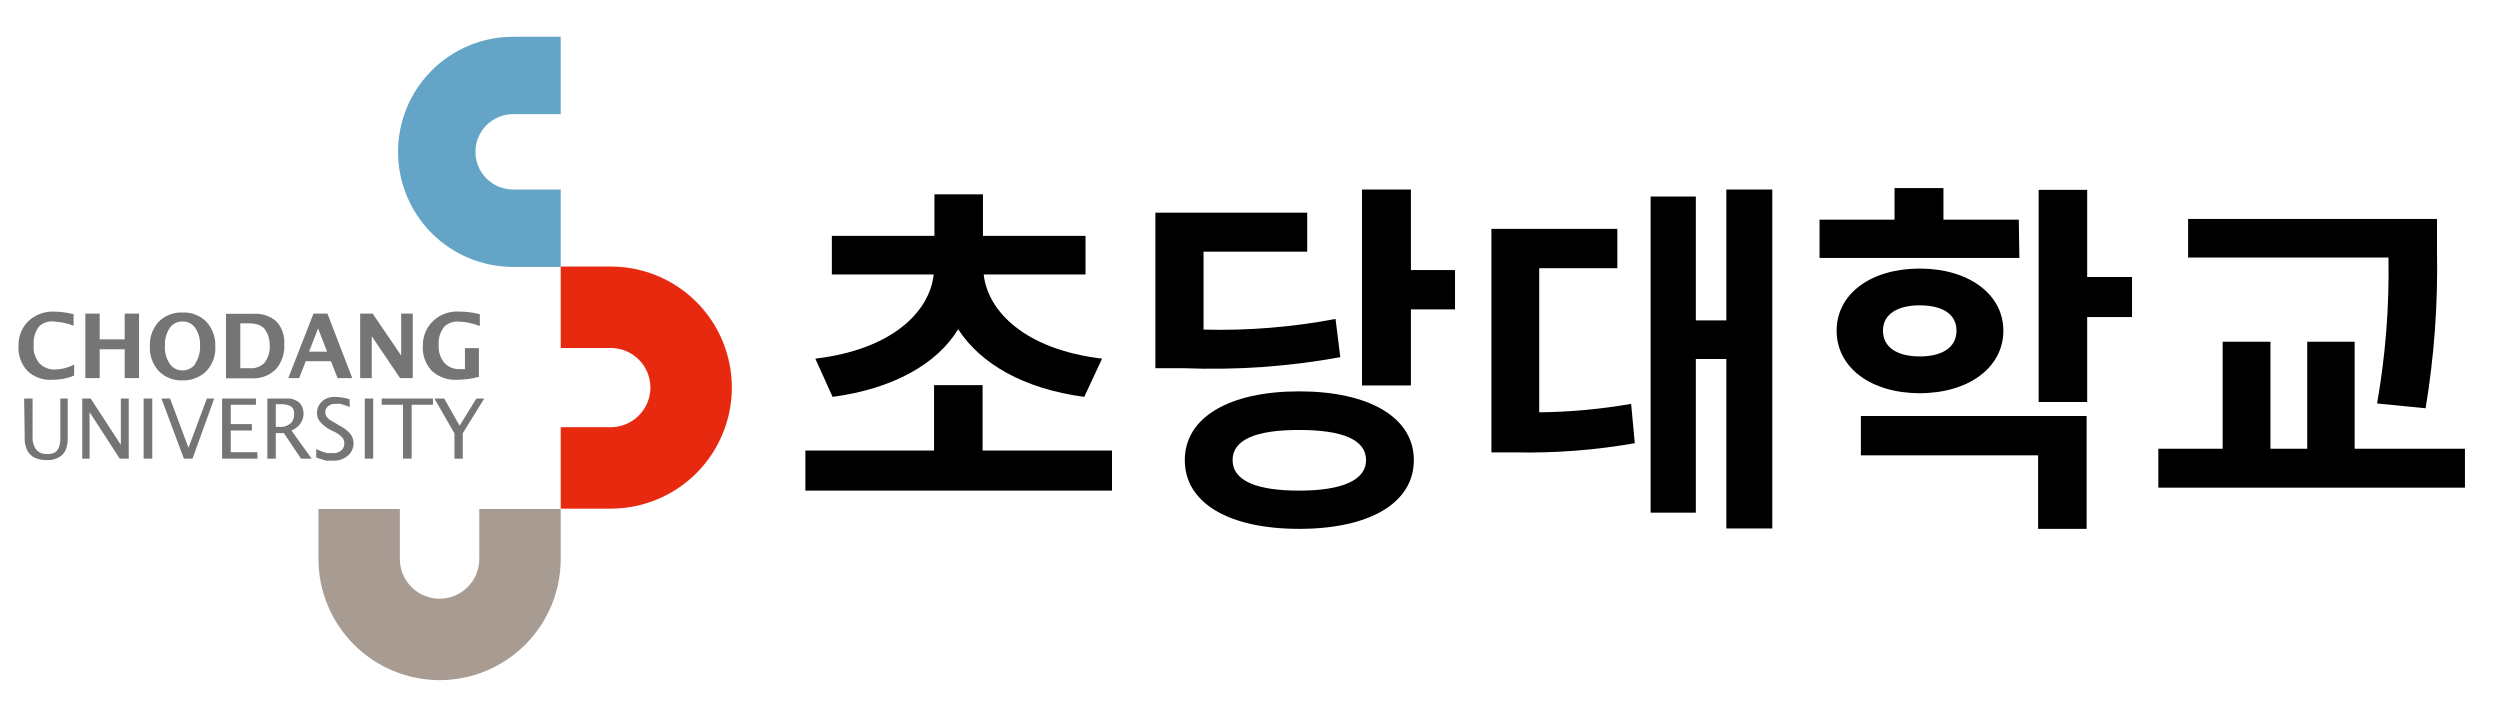 <svg width="136" height="39" viewBox="0 0 136 39" fill="none" xmlns="http://www.w3.org/2000/svg">
<path d="M27.913 6.21H30.503V2H27.913C26.253 2 24.66 2.66 23.486 3.834C22.312 5.007 21.653 6.6 21.653 8.26C21.653 9.92 22.312 11.512 23.486 12.687C24.66 13.861 26.253 14.52 27.913 14.52H30.503V10.31H27.913C27.369 10.31 26.848 10.094 26.463 9.71C26.079 9.325 25.863 8.804 25.863 8.26C25.863 7.716 26.079 7.195 26.463 6.81C26.848 6.426 27.369 6.21 27.913 6.21Z" fill="#64A4C6"/>
<path d="M39.813 21.1C39.816 20.233 39.647 19.375 39.317 18.573C38.987 17.772 38.502 17.044 37.889 16.431C37.277 15.818 36.55 15.331 35.749 15C34.948 14.669 34.09 14.499 33.223 14.5H30.503V18.93H33.223C33.794 18.93 34.342 19.156 34.747 19.559C35.152 19.962 35.38 20.509 35.383 21.08C35.383 21.653 35.155 22.202 34.75 22.607C34.345 23.012 33.796 23.24 33.223 23.24H30.503V27.67H33.223C34.971 27.67 36.647 26.976 37.883 25.74C39.119 24.504 39.813 22.828 39.813 21.08V21.1Z" fill="#E7290F"/>
<path d="M26.073 27.69V30.41C26.073 30.983 25.845 31.532 25.44 31.937C25.035 32.342 24.486 32.57 23.913 32.57C23.34 32.57 22.791 32.342 22.386 31.937C21.981 31.532 21.753 30.983 21.753 30.41V27.69H17.323V30.41C17.326 32.157 18.021 33.832 19.256 35.067C20.491 36.302 22.166 36.997 23.913 37C25.661 37 27.337 36.306 28.573 35.07C29.809 33.834 30.503 32.158 30.503 30.41V27.69H26.073Z" fill="#A89B91"/>
<path d="M1.313 21.68H1.773V23.74C1.748 24.014 1.831 24.286 2.003 24.5C2.077 24.57 2.166 24.624 2.262 24.659C2.358 24.693 2.461 24.707 2.563 24.7C2.696 24.705 2.829 24.681 2.953 24.63C3.057 24.569 3.14 24.479 3.193 24.37C3.264 24.182 3.295 23.981 3.283 23.78V21.68H3.683V23.75C3.701 24.013 3.657 24.277 3.553 24.52C3.47 24.678 3.341 24.807 3.183 24.89C2.99 24.994 2.772 25.043 2.553 25.03C2.315 25.038 2.079 24.99 1.863 24.89C1.698 24.796 1.562 24.658 1.473 24.49C1.37 24.254 1.325 23.997 1.343 23.74L1.313 21.68Z" fill="#767575"/>
<path d="M4.473 24.95V21.68H4.933L6.573 24.2V21.68H7.003V24.95H6.513L4.873 22.42V24.95H4.473Z" fill="#767575"/>
<path d="M7.813 24.95V21.68H8.283V24.95H7.813Z" fill="#767575"/>
<path d="M10.003 24.95L8.783 21.68H9.253L10.253 24.36L11.253 21.68H11.653L10.473 24.95H10.003Z" fill="#767575"/>
<path d="M12.083 24.95V21.68H13.923V22.02H12.553V23.07H13.703V23.42H12.553V24.6H14.003V24.95H12.083Z" fill="#767575"/>
<path d="M14.543 24.95V21.68H15.543C15.679 21.666 15.817 21.68 15.948 21.721C16.079 21.762 16.2 21.83 16.303 21.92C16.44 22.078 16.515 22.281 16.513 22.49C16.513 22.617 16.49 22.742 16.443 22.86C16.391 22.98 16.317 23.089 16.223 23.18C16.116 23.282 15.99 23.364 15.853 23.42L16.953 24.95H16.373L15.443 23.56H15.003V24.95H14.543ZM15.003 23.22H15.153C15.277 23.236 15.403 23.225 15.523 23.187C15.642 23.149 15.751 23.085 15.843 23C15.958 22.86 16.015 22.681 16.003 22.5C16.004 22.407 15.984 22.314 15.943 22.23C15.89 22.155 15.817 22.097 15.733 22.06C15.587 22.003 15.43 21.98 15.273 21.99H15.003V23.22Z" fill="#767575"/>
<path d="M17.203 24.89V24.43C17.39 24.518 17.584 24.592 17.783 24.65H18.123C18.287 24.66 18.448 24.606 18.573 24.5C18.623 24.452 18.663 24.395 18.69 24.331C18.718 24.268 18.732 24.199 18.733 24.13C18.734 24.023 18.703 23.919 18.643 23.83C18.524 23.691 18.378 23.579 18.213 23.5L18.003 23.4C17.771 23.289 17.567 23.128 17.403 22.93C17.296 22.797 17.239 22.631 17.243 22.46C17.242 22.308 17.284 22.16 17.363 22.03C17.444 21.897 17.558 21.787 17.693 21.71C17.856 21.625 18.039 21.584 18.223 21.59C18.494 21.597 18.763 21.641 19.023 21.72V22.14C18.86 22.074 18.693 22.018 18.523 21.97C18.43 21.96 18.336 21.96 18.243 21.97C18.166 21.964 18.089 21.974 18.017 22C17.944 22.026 17.878 22.067 17.823 22.12C17.743 22.2 17.696 22.307 17.693 22.42C17.694 22.497 17.715 22.573 17.753 22.64C17.798 22.713 17.856 22.777 17.923 22.83L18.233 23.01L18.463 23.15C18.697 23.262 18.905 23.422 19.073 23.62C19.178 23.766 19.234 23.941 19.233 24.12C19.233 24.245 19.206 24.369 19.154 24.482C19.102 24.596 19.027 24.698 18.933 24.78C18.815 24.881 18.679 24.958 18.531 25.006C18.384 25.055 18.228 25.073 18.073 25.06H17.733L17.203 24.89Z" fill="#767575"/>
<path d="M19.843 24.95V21.68H20.303V24.95H19.843Z" fill="#767575"/>
<path d="M21.923 24.95V22.02H20.763V21.68H23.553V22.02H22.393V24.95H21.923Z" fill="#767575"/>
<path d="M24.723 24.95V23.58L23.633 21.68H24.163L25.003 23.16L25.913 21.68H26.343L25.173 23.57V24.95H24.723Z" fill="#767575"/>
<path d="M3.003 20.1C2.844 20.108 2.684 20.082 2.536 20.024C2.387 19.965 2.253 19.875 2.143 19.76C2.027 19.623 1.94 19.463 1.886 19.291C1.833 19.12 1.815 18.939 1.833 18.76C1.805 18.402 1.908 18.047 2.123 17.76C2.238 17.65 2.378 17.568 2.531 17.523C2.685 17.478 2.846 17.47 3.003 17.5C3.346 17.52 3.683 17.594 4.003 17.72V17.09C3.633 16.999 3.254 16.952 2.873 16.95C2.621 16.947 2.371 16.994 2.138 17.088C1.904 17.183 1.692 17.323 1.513 17.5C1.177 17.852 0.994 18.323 1.003 18.81C0.989 19.057 1.024 19.305 1.107 19.538C1.189 19.772 1.317 19.986 1.483 20.17C1.66 20.34 1.871 20.471 2.102 20.555C2.332 20.64 2.578 20.675 2.823 20.66C3.238 20.668 3.65 20.59 4.033 20.43V19.83C3.716 20.001 3.363 20.093 3.003 20.1Z" fill="#767575"/>
<path d="M6.783 18.46H5.423V17.06H4.643V20.57H5.423V19H6.783V20.57H7.563V17.06H6.783V18.46Z" fill="#767575"/>
<path d="M11.223 17.5C11.054 17.332 10.852 17.201 10.63 17.115C10.408 17.029 10.171 16.989 9.933 17C9.694 16.989 9.454 17.028 9.231 17.114C9.007 17.2 8.804 17.332 8.633 17.5C8.302 17.865 8.129 18.347 8.153 18.84C8.141 19.084 8.177 19.328 8.259 19.558C8.341 19.788 8.468 19.999 8.633 20.18C8.797 20.352 8.997 20.486 9.218 20.574C9.438 20.662 9.676 20.702 9.913 20.69C10.154 20.701 10.395 20.663 10.62 20.577C10.846 20.491 11.051 20.359 11.223 20.19C11.392 20.01 11.523 19.797 11.607 19.565C11.691 19.333 11.727 19.087 11.713 18.84C11.733 18.346 11.557 17.864 11.223 17.5ZM10.623 19.8C10.542 19.912 10.435 20.002 10.311 20.063C10.188 20.124 10.051 20.154 9.913 20.15C9.779 20.151 9.646 20.119 9.528 20.056C9.409 19.993 9.308 19.902 9.233 19.79C9.037 19.495 8.945 19.143 8.973 18.79C8.958 18.454 9.049 18.121 9.233 17.84C9.311 17.728 9.416 17.637 9.539 17.576C9.661 17.515 9.796 17.485 9.933 17.49C10.068 17.486 10.202 17.516 10.322 17.577C10.443 17.638 10.546 17.729 10.623 17.84C10.807 18.121 10.898 18.454 10.883 18.79C10.903 19.136 10.812 19.479 10.623 19.77V19.8Z" fill="#767575"/>
<path d="M15.053 17.5C14.884 17.349 14.686 17.232 14.472 17.159C14.257 17.085 14.03 17.055 13.803 17.07H12.293V20.58H13.743C13.975 20.588 14.207 20.549 14.424 20.465C14.64 20.381 14.837 20.253 15.003 20.09C15.165 19.906 15.289 19.692 15.367 19.461C15.447 19.229 15.479 18.984 15.463 18.74C15.482 18.516 15.455 18.291 15.384 18.078C15.314 17.865 15.201 17.669 15.053 17.5ZM14.403 19.72C14.298 19.832 14.168 19.918 14.024 19.972C13.88 20.026 13.726 20.046 13.573 20.03H13.073V17.59H13.473C13.684 17.58 13.894 17.611 14.093 17.68C14.243 17.738 14.369 17.843 14.453 17.98C14.606 18.222 14.682 18.504 14.673 18.79C14.696 19.119 14.6 19.445 14.403 19.71V19.72Z" fill="#767575"/>
<path d="M17.813 17.06H17.053L15.683 20.57H16.273L16.633 19.65H18.003L18.363 20.57H19.163L17.813 17.06ZM16.813 19.13L17.303 17.87L17.793 19.13H16.813Z" fill="#767575"/>
<path d="M21.823 19.34L20.273 17.06H19.593V20.57H20.223V18.29L21.763 20.57H22.453V17.06H21.823V19.34Z" fill="#767575"/>
<path d="M25.293 18.94V20.08H25.033C24.873 20.09 24.714 20.064 24.565 20.006C24.416 19.947 24.283 19.856 24.173 19.74C23.956 19.473 23.845 19.134 23.863 18.79C23.834 18.432 23.937 18.076 24.153 17.79C24.262 17.679 24.396 17.595 24.544 17.544C24.691 17.494 24.849 17.479 25.003 17.5C25.363 17.514 25.718 17.589 26.053 17.72H26.103V17.09C25.733 16.999 25.354 16.952 24.973 16.95C24.723 16.934 24.471 16.968 24.234 17.05C23.997 17.133 23.779 17.262 23.593 17.43C23.402 17.604 23.25 17.818 23.148 18.056C23.046 18.294 22.997 18.551 23.003 18.81C22.986 19.06 23.021 19.31 23.105 19.546C23.189 19.782 23.322 19.998 23.493 20.18C23.681 20.349 23.901 20.478 24.139 20.561C24.378 20.643 24.631 20.677 24.883 20.66C25.278 20.655 25.671 20.602 26.053 20.5V18.94H25.293Z" fill="#767575"/>
<path d="M60.493 24.51V26.69H43.813V24.51H50.813V20.95H53.453V24.51H60.493ZM44.353 19.51C48.553 19.01 50.573 16.95 50.793 14.93H45.253V12.83H50.833V10.57H53.473V12.83H59.053V14.93H53.513C53.733 16.93 55.753 19.01 59.953 19.51L58.983 21.59C55.683 21.15 53.343 19.79 52.123 17.91C50.983 19.79 48.593 21.15 45.293 21.59L44.353 19.51Z" fill="black"/>
<path d="M72.913 19.43C70.11 19.942 67.26 20.143 64.413 20.03H62.853V11.57H71.113V13.69H65.473V17.93C67.88 17.994 70.287 17.8 72.653 17.35L72.913 19.43ZM76.913 25.03C76.913 27.37 74.493 28.77 70.673 28.77C66.853 28.77 64.453 27.37 64.453 25.03C64.453 22.69 66.893 21.29 70.673 21.29C74.453 21.29 76.913 22.69 76.913 25.03ZM74.313 25.03C74.313 23.91 73.013 23.39 70.673 23.39C68.333 23.39 67.053 23.91 67.053 25.03C67.053 26.15 68.353 26.69 70.673 26.69C72.993 26.69 74.313 26.13 74.313 25.03ZM79.153 14.69V16.83H76.753V20.97H74.093V10.31H76.753V14.69H79.153Z" fill="black"/>
<path d="M83.733 22.43C85.409 22.412 87.082 22.258 88.733 21.97L88.933 24.11C86.768 24.49 84.571 24.657 82.373 24.61H81.133V12.45H87.983V14.59H83.733V22.43ZM96.413 10.31V28.75H93.913V19.53H92.253V27.89H89.793V10.69H92.253V17.43H93.913V10.31H96.413Z" fill="black"/>
<path d="M109.853 14.03H98.983V11.95H103.063V10.23H105.723V11.95H109.823L109.853 14.03ZM104.433 21.39C101.793 21.39 99.913 20.01 99.913 17.99C99.913 15.97 101.793 14.61 104.433 14.61C107.073 14.61 108.983 15.99 108.983 17.99C108.983 19.99 107.093 21.39 104.433 21.39ZM101.233 22.63H113.513V28.77H110.873V24.77H101.233V22.63ZM104.433 19.39C105.613 19.39 106.433 18.93 106.433 17.99C106.433 17.05 105.613 16.61 104.433 16.61C103.253 16.61 102.433 17.07 102.433 17.99C102.433 18.91 103.233 19.39 104.433 19.39ZM115.983 17.25H113.543V21.87H110.903V10.33H113.543V15.07H115.983V17.25Z" fill="black"/>
<path d="M134.093 24.41V26.53H117.413V24.41H120.913V18.59H123.513V24.41H125.513V18.59H128.093V24.41H134.093ZM129.313 21.95C129.774 19.329 129.981 16.67 129.933 14.01H119.033V11.91H132.573V13.69C132.627 16.543 132.419 19.395 131.953 22.21L129.313 21.95Z" fill="black"/>
</svg>
